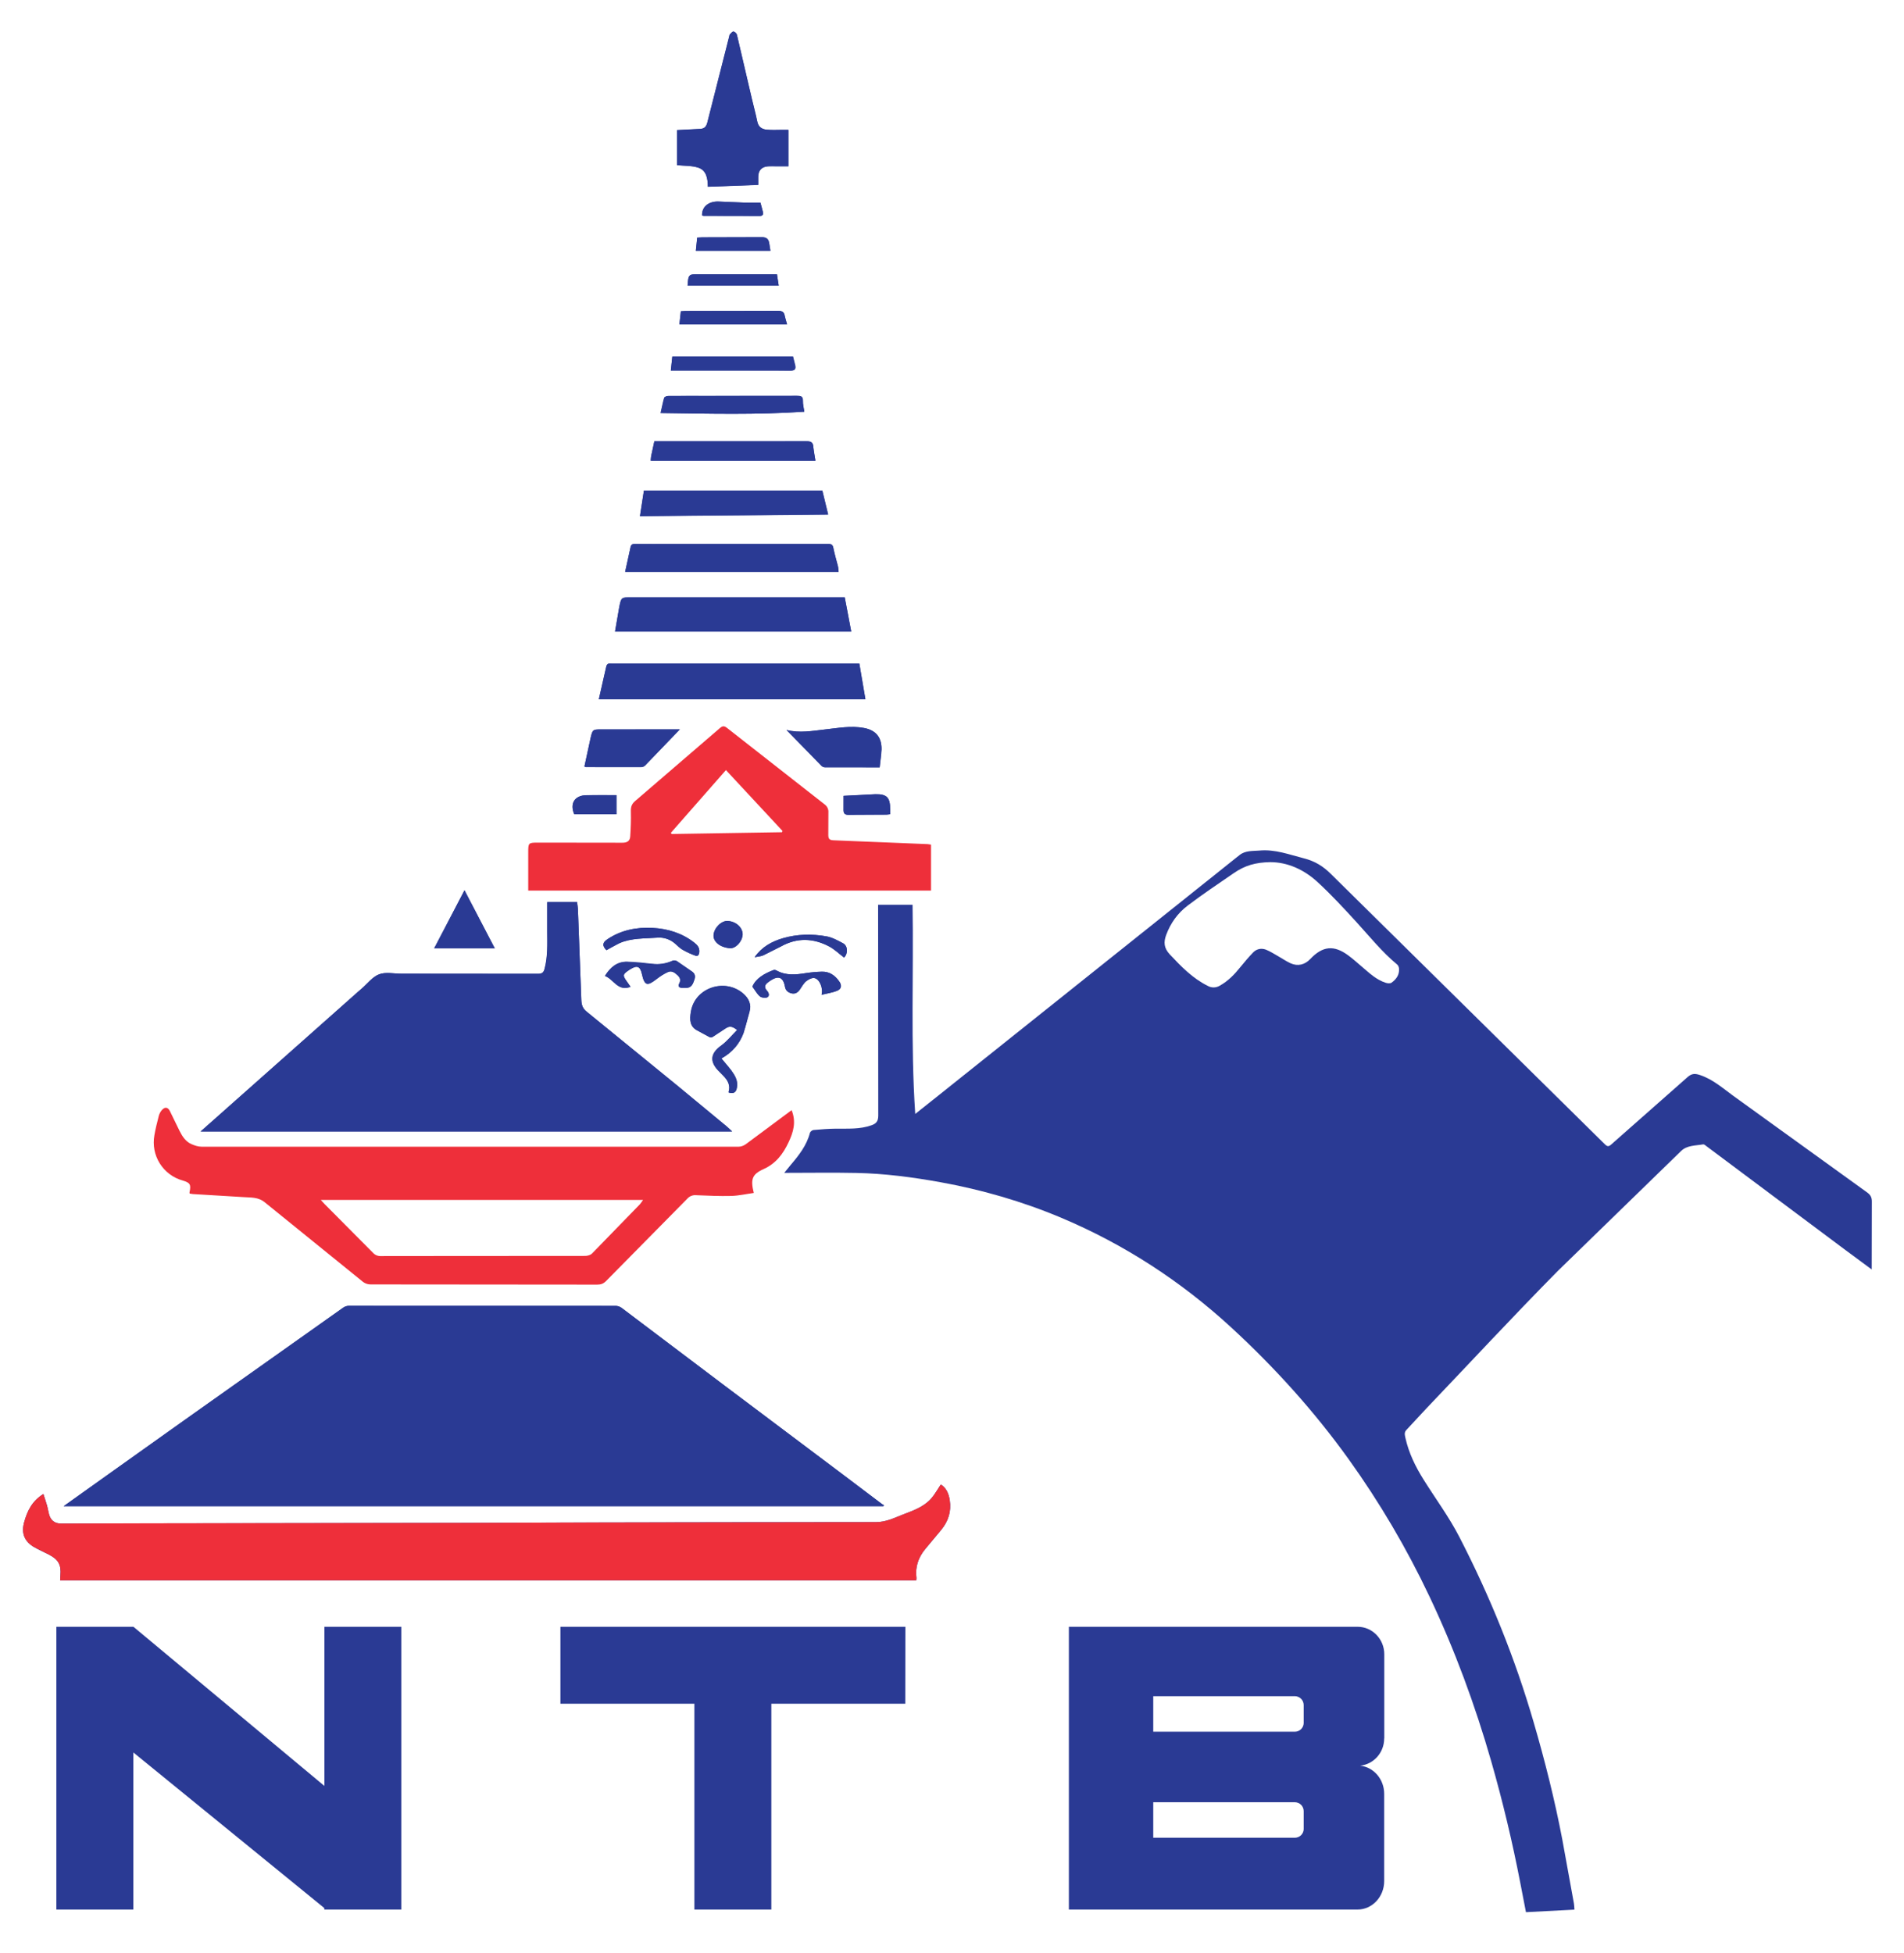 <svg width="156" height="160" viewBox="0 0 156 160" fill="none" xmlns="http://www.w3.org/2000/svg">
<path d="M5.215 123.388H72.371L72.421 123.307C72.365 123.276 72.305 123.253 72.256 123.214L68.981 120.742L59.32 113.482L50.935 107.152C50.798 107.049 50.635 106.99 50.464 106.981L28.565 106.976C28.415 106.976 28.242 107.037 28.118 107.124L15.097 116.35L5.224 123.387M44.83 73.897V76.302C44.833 77.33 44.88 78.359 44.613 79.37C44.534 79.674 44.403 79.778 44.075 79.778L32.885 79.768C32.269 79.768 31.593 79.613 31.055 79.818C30.505 80.028 30.09 80.593 29.616 81.002L29.357 81.221L16.44 92.695H59.991L59.566 92.299L55.474 88.916L48.065 82.874C47.724 82.599 47.646 82.297 47.631 81.908L47.349 74.467C47.343 74.282 47.307 74.1 47.283 73.906H44.83V73.897ZM4.925 129.462H75.073C75.08 129.37 75.094 129.318 75.087 129.257C74.976 128.371 75.235 127.596 75.798 126.914L77.121 125.323C77.699 124.618 77.956 123.814 77.817 122.905C77.735 122.37 77.54 121.897 77.083 121.614C76.809 122.018 76.59 122.432 76.289 122.771C75.668 123.468 74.793 123.758 73.955 124.085C73.25 124.361 72.582 124.695 71.772 124.695C63.369 124.688 54.965 124.712 46.56 124.728L38.61 124.755L4.996 124.813C4.512 124.813 4.183 124.573 4.037 124.119C3.957 123.87 3.93 123.606 3.86 123.355C3.772 123.043 3.664 122.735 3.555 122.39C2.629 122.965 2.242 123.776 1.987 124.679C1.737 125.553 1.965 126.229 2.739 126.709C3.142 126.958 3.586 127.14 4.01 127.357C4.791 127.757 5.025 128.188 4.949 129.057C4.938 129.181 4.935 129.306 4.927 129.461M49.069 57.286H70.9L70.402 54.361L50.13 54.362C49.946 54.362 49.741 54.309 49.669 54.607L49.06 57.286M57.991 15.303L62.128 15.151V14.485C62.131 13.972 62.401 13.67 62.919 13.631C63.156 13.613 63.395 13.629 63.634 13.628H64.603V10.644H64.125C63.685 10.643 63.244 10.674 62.811 10.63C62.417 10.589 62.125 10.399 62.043 9.938C61.932 9.323 61.751 8.722 61.609 8.113L60.38 2.847C60.355 2.741 60.203 2.602 60.099 2.595C60.007 2.588 59.896 2.733 59.807 2.824C59.769 2.864 59.763 2.939 59.748 3.008L57.962 10.036C57.858 10.457 57.664 10.571 57.27 10.573L55.473 10.666V13.534C56.08 13.598 56.684 13.564 57.227 13.743C57.872 13.964 57.998 14.608 58.002 15.316M50.401 51.74H69.743L69.21 48.937H51.735C50.907 48.937 50.904 48.935 50.736 49.735L50.39 51.742M51.223 46.852H68.704C68.684 46.682 68.684 46.534 68.649 46.394L68.281 44.937C68.233 44.621 68.115 44.564 67.82 44.564L53.422 44.57C52.961 44.57 52.518 44.583 52.066 44.567C51.817 44.557 51.694 44.603 51.645 44.891L51.215 46.851M67.369 40.197H52.753L52.43 42.294L67.847 42.153L67.371 40.197M53.314 37.737H66.809L66.638 36.626C66.617 36.233 66.437 36.146 66.072 36.148L53.611 36.151L53.349 37.37C53.327 37.481 53.327 37.595 53.312 37.737M72.075 62.853L72.225 61.395C72.238 60.398 71.758 59.815 70.783 59.642C69.716 59.442 68.659 59.648 67.599 59.763C66.57 59.874 65.542 60.084 64.438 59.804L67.317 62.757C67.391 62.822 67.484 62.86 67.582 62.865L72.073 62.869M55.693 59.764L49.306 59.765C48.562 59.765 48.553 59.765 48.383 60.473L47.88 62.798C47.944 62.828 47.968 62.846 47.99 62.847L52.545 62.848C52.655 62.843 52.76 62.801 52.842 62.728L55.684 59.775M59.692 89.494C60.096 89.619 60.282 89.5 60.36 89.124C60.48 88.543 60.207 88.109 59.899 87.673C59.659 87.345 59.38 87.043 59.096 86.704C59.972 86.215 60.576 85.521 60.907 84.624C61.115 84.064 61.23 83.469 61.394 82.893C61.572 82.271 61.339 81.781 60.882 81.389C59.391 80.099 56.964 80.9 56.612 82.819C56.474 83.568 56.538 84.08 57.073 84.387L58.129 84.959C58.167 84.975 58.209 84.981 58.25 84.979C58.291 84.977 58.331 84.966 58.368 84.947L59.331 84.314C59.728 84.03 59.937 84.022 60.389 84.374C59.951 84.811 59.559 85.305 59.083 85.651C58.188 86.292 58.096 86.989 58.954 87.817L59.243 88.111C59.614 88.485 59.864 88.901 59.684 89.476M54.126 33.837C58.094 33.889 61.995 33.992 65.894 33.727C65.848 33.401 65.77 33.118 65.779 32.837C65.791 32.454 65.596 32.428 65.293 32.429L57.634 32.434C56.667 32.434 55.7 32.427 54.733 32.438C54.623 32.439 54.436 32.512 54.412 32.587C54.292 32.978 54.228 33.383 54.117 33.837M54.943 30.362H60.599L64.782 30.367C65.096 30.371 65.195 30.245 65.139 29.966L64.955 29.223H55.086L54.961 30.362M40.543 77.696L38.057 72.935L35.566 77.687H40.524L40.543 77.696ZM55.665 26.579H64.484L64.293 25.868C64.237 25.571 64.096 25.475 63.78 25.477L56.172 25.484C56.05 25.484 55.928 25.497 55.784 25.505L55.665 26.579Z" fill="#2A3A94"/>
<path d="M51.655 80.836L51.404 80.474C50.985 79.902 50.998 79.833 51.609 79.432L51.673 79.392C52.209 79.069 52.458 79.178 52.596 79.798C52.808 80.753 53.019 80.82 53.793 80.22C54.076 79.998 54.382 79.795 54.716 79.645C55.029 79.497 55.292 79.688 55.518 79.903C55.719 80.092 55.806 80.3 55.661 80.57C55.536 80.805 55.638 80.926 55.892 80.939L56.269 80.936C56.675 80.908 56.782 80.591 56.893 80.279C56.998 79.985 56.956 79.762 56.666 79.577L55.46 78.747C55.368 78.688 55.196 78.68 55.097 78.725C54.567 78.961 54.026 79.043 53.45 78.976L51.397 78.803C50.563 78.785 50.013 79.265 49.57 79.962C50.282 80.221 50.619 81.258 51.664 80.848M67.32 81.494C67.781 81.379 68.2 81.322 68.57 81.173C68.94 81.023 68.992 80.733 68.769 80.414C68.421 79.912 67.964 79.582 67.33 79.602C66.892 79.614 66.456 79.654 66.023 79.72C65.209 79.85 64.406 79.934 63.639 79.515C63.568 79.475 63.462 79.438 63.394 79.463C62.603 79.758 61.917 80.168 61.645 80.829C61.888 81.155 62.033 81.44 62.259 81.624C62.397 81.737 62.72 81.784 62.861 81.703C63.096 81.574 62.977 81.308 62.834 81.15C62.575 80.873 62.673 80.661 62.933 80.467C63.514 80.033 64.133 79.775 64.317 80.848C64.368 81.145 64.563 81.305 64.839 81.374C65.131 81.446 65.351 81.326 65.519 81.09C65.686 80.853 65.821 80.582 66.033 80.4C66.215 80.243 66.5 80.086 66.716 80.123C67.125 80.178 67.473 80.942 67.309 81.504M56.334 23.406H63.8L63.657 22.462H63.195L57.327 22.463C56.404 22.463 56.404 22.462 56.34 23.406M49.683 77.844L50.766 77.262C51.745 76.836 52.801 76.893 53.835 76.816C54.422 76.771 54.919 76.951 55.354 77.337C55.542 77.503 55.723 77.688 55.937 77.809C56.269 77.997 56.618 78.16 56.975 78.287C57.175 78.359 57.277 78.229 57.298 77.999C57.331 77.633 57.144 77.421 56.885 77.219C55.877 76.435 54.711 76.081 53.471 76.015C52.155 75.946 50.887 76.199 49.778 76.94C49.35 77.217 49.335 77.475 49.692 77.843M63.122 20.543L63.026 19.938C62.971 19.582 62.811 19.424 62.406 19.43L57.553 19.443L57.124 19.462L57.013 20.541H63.124L63.122 20.543ZM69.115 65.202L69.113 66.316C69.104 66.621 69.191 66.764 69.538 66.756L72.627 66.74C72.722 66.74 72.817 66.72 72.929 66.708V66.306C72.938 65.345 72.667 65.048 71.713 65.068L69.115 65.202ZM50.507 65.139C49.645 65.139 48.831 65.121 48.016 65.144C47.066 65.173 46.675 65.836 47.049 66.707H50.506V65.138L50.507 65.139ZM62.303 16.605C61.88 16.605 61.47 16.616 61.059 16.602L58.81 16.51C58.003 16.509 57.491 16.986 57.524 17.652C57.57 17.663 57.617 17.683 57.664 17.683L62.25 17.692C62.52 17.694 62.539 17.538 62.503 17.351C62.453 17.107 62.376 16.871 62.304 16.606M61.829 78.421C62.069 78.371 62.327 78.36 62.545 78.264L63.984 77.541C65.301 76.803 66.626 76.851 67.928 77.536C68.371 77.77 68.744 78.136 69.155 78.447C69.484 78.143 69.478 77.497 69.077 77.284C68.644 77.054 68.19 76.8 67.716 76.715C66.516 76.503 65.323 76.531 64.147 76.866C63.229 77.142 62.418 77.575 61.829 78.421ZM60.841 76.616C60.88 76.026 60.354 75.512 59.642 75.451C59.119 75.405 58.505 76.001 58.459 76.603C58.416 77.156 58.999 77.623 59.81 77.685C60.256 77.719 60.797 77.155 60.831 76.616" fill="#2A3A94"/>
<path fill-rule="evenodd" clip-rule="evenodd" d="M74.991 91.254L76.933 89.709L101.558 70.049C102.036 69.668 102.623 69.726 103.177 69.68C104.468 69.556 105.64 70.014 106.851 70.322C107.732 70.546 108.421 70.968 109.062 71.614L131.495 93.745C131.693 93.941 131.814 93.937 132.015 93.756L138.256 88.248C138.617 87.923 138.886 87.934 139.311 88.078C140.354 88.432 141.157 89.15 142.007 89.769L152.969 97.679C153.25 97.882 153.369 98.082 153.366 98.44L153.355 103.997L151.228 102.425L139.83 93.909C139.74 93.842 139.627 93.735 139.542 93.749C138.924 93.86 138.234 93.814 137.743 94.286L127.651 104.104C123.993 107.807 120.454 111.624 116.856 115.394L115.241 117.132C115.021 117.355 115.11 117.575 115.149 117.795C115.424 119.031 115.973 120.155 116.643 121.22C117.623 122.789 118.729 124.277 119.568 125.908C122.078 130.772 124.129 135.834 125.658 141.095C126.581 144.258 127.384 147.45 128.002 150.688L128.955 155.933C128.983 156.09 128.983 156.252 128.998 156.441L125.026 156.649L124.561 154.247C123.916 150.901 123.124 147.585 122.186 144.309C120.857 139.675 119.195 135.168 117.131 130.81C115.26 126.856 113.051 123.098 110.499 119.541C107.678 115.611 104.451 112.042 100.903 108.77C96.764 104.963 92.123 101.942 86.933 99.755C83.746 98.417 80.442 97.461 77.04 96.847C74.77 96.438 72.482 96.136 70.174 96.09C68.23 96.05 66.285 96.083 64.255 96.083L64.768 95.453C65.445 94.657 66.092 93.844 66.363 92.8C66.388 92.705 66.543 92.585 66.646 92.573C67.257 92.518 67.87 92.47 68.492 92.463C69.47 92.454 70.448 92.524 71.398 92.186C71.791 92.05 71.952 91.859 71.958 91.404L71.945 74.118H74.769C74.865 79.792 74.601 85.467 74.986 91.237M104.097 70.626C102.851 70.65 102.002 70.9 101.092 71.525C99.822 72.397 98.536 73.257 97.309 74.188C96.501 74.8 95.91 75.616 95.55 76.587C95.325 77.194 95.366 77.671 95.839 78.181C96.773 79.175 97.706 80.145 98.955 80.765C99.107 80.851 99.278 80.895 99.452 80.891C99.626 80.888 99.796 80.838 99.944 80.746C100.629 80.365 101.149 79.824 101.635 79.215C101.967 78.807 102.308 78.403 102.673 78.026C102.957 77.734 103.341 77.657 103.718 77.797C104.075 77.941 104.405 78.152 104.733 78.34C105.062 78.528 105.393 78.755 105.743 78.915C106.333 79.179 106.908 79.035 107.35 78.568C108.365 77.494 109.294 77.399 110.473 78.273C110.866 78.563 111.23 78.895 111.603 79.211C112.205 79.722 112.778 80.279 113.559 80.518C113.697 80.561 113.909 80.576 114.013 80.502C114.397 80.23 114.659 79.863 114.627 79.363C114.62 79.242 114.561 79.087 114.469 79.013C113.234 77.99 112.236 76.743 111.162 75.566C110.124 74.427 109.072 73.291 107.936 72.245C106.829 71.232 105.491 70.632 104.086 70.628M5.215 123.388L8.134 121.304L15.096 116.352L28.127 107.125C28.252 107.039 28.424 106.978 28.574 106.978L50.473 106.982C50.644 106.991 50.808 107.051 50.945 107.154L59.33 113.484L68.991 120.743L72.266 123.216C72.315 123.253 72.375 123.276 72.43 123.309L72.381 123.39H5.215V123.388Z" fill="#2A3A94"/>
<path fill-rule="evenodd" clip-rule="evenodd" d="M44.83 73.897H47.282L47.348 74.458L47.623 81.908C47.637 82.297 47.715 82.6 48.057 82.874L55.466 88.916L59.558 92.299C59.689 92.406 59.805 92.529 59.983 92.695H16.433L16.895 92.285L29.628 81.003C30.101 80.594 30.516 80.029 31.067 79.819C31.605 79.614 32.281 79.769 32.897 79.769L44.087 79.778C44.415 79.778 44.546 79.674 44.625 79.371C44.902 78.359 44.845 77.341 44.842 76.303V73.897" fill="#2A3A94"/>
<path fill-rule="evenodd" clip-rule="evenodd" d="M4.925 129.462L4.948 129.059C5.024 128.19 4.789 127.767 4.008 127.359L2.738 126.711C1.963 126.231 1.737 125.554 1.985 124.681C2.239 123.776 2.626 122.966 3.553 122.392L3.858 123.357L4.035 124.121C4.18 124.574 4.509 124.814 4.995 124.814L12.341 124.791L38.608 124.757L46.558 124.729L71.77 124.697C72.58 124.697 73.248 124.363 73.953 124.086C74.784 123.76 75.668 123.47 76.288 122.772C76.589 122.434 76.808 122.02 77.081 121.615C77.539 121.892 77.734 122.374 77.815 122.907C77.953 123.816 77.698 124.62 77.119 125.325L75.796 126.915C75.242 127.598 74.966 128.371 75.085 129.259C75.093 129.319 75.078 129.381 75.072 129.464H4.925V129.462ZM64.857 90.943C65.258 91.925 64.993 92.764 64.608 93.582C64.163 94.53 63.579 95.317 62.56 95.775C61.603 96.207 61.487 96.621 61.76 97.729C61.139 97.815 60.528 97.956 59.914 97.973C58.95 97.999 57.983 97.949 57.017 97.913C56.888 97.903 56.758 97.922 56.638 97.97C56.517 98.018 56.41 98.093 56.323 98.19L49.661 104.942C49.449 105.156 49.241 105.239 48.94 105.239L30.36 105.223C30.141 105.222 29.928 105.152 29.752 105.022L21.71 98.509C21.152 98.044 20.548 98.118 19.945 98.069L15.814 97.82C15.727 97.814 15.643 97.792 15.537 97.778C15.533 97.736 15.521 97.702 15.528 97.671C15.666 97.044 15.577 96.889 14.971 96.712C14.191 96.496 13.52 95.995 13.09 95.309C12.661 94.623 12.504 93.801 12.65 93.004C12.74 92.475 12.872 91.95 13.007 91.429C13.053 91.245 13.144 91.072 13.264 90.938C13.504 90.665 13.748 90.689 13.912 91.006L14.718 92.66C14.941 93.101 15.212 93.52 15.682 93.727C15.941 93.84 16.23 93.939 16.506 93.939H60.535C60.726 93.939 60.947 93.849 61.105 93.736L64.857 90.948M26.293 98.311L26.602 98.646L30.555 102.626C30.637 102.718 30.739 102.791 30.852 102.838C30.966 102.886 31.089 102.907 31.212 102.9L33.172 102.897L47.947 102.887C48.136 102.886 48.381 102.818 48.508 102.689L52.417 98.669C52.502 98.578 52.569 98.466 52.688 98.3H26.293V98.311Z" fill="#EE2F3A"/>
<path fill-rule="evenodd" clip-rule="evenodd" d="M49.069 57.286L49.678 54.607C49.741 54.309 49.937 54.362 50.14 54.362L70.411 54.361L70.91 57.286H49.079H49.069ZM57.992 15.303C57.987 14.596 57.87 13.951 57.217 13.73C56.684 13.551 56.08 13.585 55.464 13.521V10.653L57.26 10.561C57.653 10.557 57.848 10.444 57.952 10.023L59.739 2.995C59.753 2.935 59.759 2.861 59.797 2.811C59.886 2.719 59.997 2.575 60.089 2.582C60.193 2.589 60.346 2.728 60.37 2.834L61.6 8.101L62.033 9.926C62.126 10.387 62.407 10.578 62.801 10.618C63.235 10.662 63.676 10.631 64.115 10.632H64.593V13.617H63.624C63.384 13.617 63.146 13.603 62.909 13.62C62.392 13.659 62.121 13.962 62.118 14.474V15.14L57.982 15.292M50.392 51.739L50.739 49.731C50.895 48.931 50.909 48.934 51.737 48.934L69.213 48.935L69.745 51.739H50.392ZM51.225 46.841L51.655 44.881C51.704 44.592 51.826 44.547 52.075 44.556L53.432 44.56L67.83 44.554C68.118 44.554 68.236 44.611 68.291 44.926C68.368 45.418 68.537 45.895 68.658 46.384C68.692 46.523 68.692 46.672 68.713 46.842L51.225 46.841Z" fill="#2A3A94"/>
<path fill-rule="evenodd" clip-rule="evenodd" d="M67.379 40.186L67.855 42.142L52.438 42.283L52.761 40.186H67.379ZM53.315 37.737L53.352 37.37L53.614 36.151L66.075 36.148C66.439 36.147 66.628 36.233 66.64 36.626C66.66 36.995 66.748 37.343 66.811 37.737H53.315ZM72.075 62.853C70.543 62.853 69.064 62.853 67.584 62.848C67.486 62.844 67.392 62.806 67.319 62.74L64.44 59.796C65.543 60.075 66.562 59.867 67.601 59.755C68.659 59.64 69.716 59.434 70.784 59.633C71.759 59.815 72.239 60.397 72.226 61.386C72.22 61.859 72.132 62.328 72.076 62.844M55.693 59.755L52.851 62.708C52.782 62.779 52.655 62.828 52.554 62.828C51.036 62.833 49.509 62.83 48 62.827C47.977 62.826 47.954 62.808 47.889 62.778L48.393 60.453C48.554 59.745 48.563 59.745 49.316 59.745L55.703 59.744" fill="#2A3A94"/>
<path fill-rule="evenodd" clip-rule="evenodd" d="M59.702 89.485C59.883 88.909 59.632 88.493 59.26 88.12L58.972 87.826C58.114 86.999 58.208 86.304 59.101 85.662C59.587 85.314 59.968 84.831 60.406 84.385C59.945 84.031 59.745 84.04 59.348 84.325L58.385 84.957C58.324 84.994 58.2 85 58.147 84.969L57.091 84.399C56.545 84.084 56.482 83.572 56.63 82.831C56.982 80.91 59.41 80.109 60.902 81.397C61.359 81.794 61.592 82.28 61.413 82.905L60.926 84.636C60.594 85.531 59.991 86.225 59.116 86.715L59.916 87.684C60.227 88.112 60.501 88.556 60.378 89.135C60.301 89.5 60.115 89.619 59.711 89.504M60.296 83.506L60.478 83.476C60.478 83.107 60.526 82.751 60.466 82.404C60.356 81.758 59.409 81.364 58.852 81.715C58.743 81.784 58.697 81.95 58.621 82.072C58.734 82.117 58.847 82.199 58.961 82.199C59.359 82.199 59.609 82.418 59.808 82.727L60.296 83.506ZM57.579 82.636L57.49 83.173C57.351 83.604 57.564 83.899 57.88 84.128C57.987 84.206 58.224 84.248 58.31 84.183C58.548 84.004 58.758 83.788 58.931 83.545C59.082 83.335 59.09 83.132 58.732 83.078C58.529 83.049 58.335 82.937 58.139 82.861L57.579 82.636ZM54.136 33.837L54.431 32.588C54.455 32.511 54.641 32.441 54.752 32.439L65.301 32.429C65.606 32.428 65.8 32.454 65.788 32.837C65.778 33.118 65.857 33.391 65.903 33.727C62.003 33.992 58.112 33.888 54.136 33.837ZM54.962 30.343L55.085 29.206H64.982L65.167 29.948C65.222 30.228 65.122 30.354 64.809 30.35L60.626 30.344H54.97L54.962 30.343ZM40.544 77.696H35.585L38.058 72.935L40.534 77.687M55.666 26.569L55.786 25.494L56.174 25.474L63.783 25.467C64.098 25.465 64.239 25.561 64.295 25.858C64.337 26.089 64.415 26.314 64.487 26.569H55.667L55.666 26.569ZM51.657 80.827C50.609 81.238 50.272 80.199 49.562 79.941C49.998 79.234 50.557 78.763 51.389 78.782C52.075 78.798 52.76 78.874 53.442 78.954C54.004 79.024 54.573 78.937 55.089 78.704C55.189 78.659 55.361 78.667 55.453 78.726L56.658 79.556C56.948 79.741 56.991 79.964 56.885 80.257C56.775 80.571 56.667 80.885 56.261 80.914L55.884 80.918C55.63 80.914 55.527 80.793 55.654 80.549C55.798 80.278 55.711 80.071 55.511 79.882C55.284 79.666 55.022 79.474 54.708 79.624C54.385 79.775 54.079 79.978 53.785 80.198C53.01 80.798 52.802 80.732 52.588 79.777C52.45 79.159 52.201 79.038 51.666 79.371L51.601 79.41C50.99 79.813 50.977 79.872 51.396 80.453L51.647 80.815" fill="#2A3A94"/>
<path fill-rule="evenodd" clip-rule="evenodd" d="M67.311 81.503C67.475 80.949 67.127 80.176 66.718 80.124C66.502 80.096 66.217 80.253 66.035 80.4C65.823 80.582 65.686 80.854 65.52 81.091C65.354 81.327 65.133 81.447 64.841 81.375C64.564 81.306 64.38 81.146 64.319 80.849C64.134 79.775 63.507 80.034 62.935 80.468C62.675 80.652 62.578 80.866 62.835 81.151C62.978 81.31 63.096 81.577 62.863 81.704C62.713 81.785 62.4 81.738 62.26 81.625C62.034 81.44 61.889 81.156 61.647 80.829C61.909 80.167 62.605 79.759 63.395 79.464C63.464 79.439 63.58 79.476 63.641 79.516C64.406 79.935 65.209 79.851 66.025 79.721C66.457 79.655 66.894 79.615 67.331 79.603C67.966 79.583 68.424 79.913 68.771 80.415C68.992 80.734 68.942 81.027 68.572 81.174C68.201 81.32 67.793 81.377 67.321 81.493M56.335 23.406C56.407 22.462 56.407 22.463 57.322 22.463L63.659 22.462L63.803 23.406H56.327H56.335ZM49.684 77.844C49.326 77.477 49.343 77.228 49.77 76.941C50.888 76.191 52.147 75.947 53.462 76.016C54.711 76.082 55.877 76.436 56.876 77.22C57.135 77.423 57.322 77.635 57.29 78C57.269 78.23 57.168 78.369 56.967 78.287C56.61 78.161 56.26 77.998 55.929 77.81C55.715 77.691 55.534 77.503 55.346 77.338C55.144 77.149 54.904 77.004 54.642 76.914C54.38 76.824 54.102 76.791 53.827 76.817C52.793 76.894 51.737 76.837 50.757 77.263C50.394 77.42 50.056 77.637 49.675 77.844M63.123 20.545H57.012L57.123 19.466L57.552 19.447L62.405 19.434C62.811 19.428 62.97 19.585 63.025 19.942L63.121 20.547" fill="#2A3A94"/>
<path fill-rule="evenodd" clip-rule="evenodd" d="M69.116 65.194L71.714 65.06C72.667 65.039 72.94 65.337 72.93 66.298V66.699L72.628 66.732C71.597 66.736 70.567 66.724 69.539 66.747C69.192 66.757 69.105 66.612 69.114 66.308L69.116 65.194ZM50.508 65.14V66.709H47.051C46.677 65.838 47.069 65.175 48.018 65.145L50.509 65.141M62.304 16.607L62.503 17.352C62.54 17.538 62.52 17.693 62.25 17.693L57.664 17.684C57.616 17.684 57.569 17.665 57.524 17.653C57.491 16.987 58.004 16.509 58.81 16.511L61.059 16.603L62.303 16.606M61.829 78.413C62.42 77.566 63.23 77.123 64.148 76.856C65.324 76.513 66.526 76.495 67.716 76.706C68.191 76.791 68.645 77.044 69.078 77.275C69.478 77.489 69.484 78.133 69.156 78.438C68.746 78.128 68.373 77.761 67.928 77.527C66.637 76.842 65.302 76.802 63.985 77.532L62.545 78.255C62.327 78.351 62.069 78.363 61.829 78.413ZM60.842 76.607C60.807 77.146 60.267 77.71 59.821 77.676C59.009 77.614 58.437 77.147 58.47 76.593C58.516 75.992 59.13 75.397 59.653 75.442C60.354 75.504 60.88 76.018 60.852 76.607" fill="#2A3A94"/>
<path fill-rule="evenodd" clip-rule="evenodd" d="M75.999 69.152L68.325 68.84C67.99 68.828 67.864 68.759 67.864 68.397L67.873 66.438C67.857 66.248 67.768 66.071 67.625 65.945L59.564 59.631C59.321 59.44 59.188 59.469 58.967 59.661L52.035 65.625C51.752 65.867 51.679 66.114 51.689 66.471C51.707 67.157 51.683 67.855 51.636 68.531C51.611 68.889 51.392 69.041 50.994 69.038L44.135 69.029C43.277 69.029 43.278 69.029 43.279 69.873V72.958H76.282V69.193L75.99 69.15M64.078 68.177L55.035 68.322L54.964 68.23L59.478 63.088L64.113 68.073L64.069 68.184" fill="#EE2F3A"/>
<path fill-rule="evenodd" clip-rule="evenodd" d="M60.295 83.478L59.807 82.697C59.609 82.39 59.359 82.171 58.96 82.171C58.847 82.171 58.734 82.09 58.622 82.045C58.696 81.923 58.742 81.757 58.851 81.689C59.408 81.338 60.355 81.73 60.465 82.376C60.524 82.724 60.476 83.089 60.476 83.448L60.294 83.479M57.581 82.608L58.141 82.834C58.338 82.909 58.529 83.021 58.733 83.05C59.091 83.104 59.084 83.307 58.933 83.517C58.759 83.76 58.55 83.976 58.312 84.156C58.226 84.219 57.989 84.177 57.882 84.1C57.566 83.872 57.354 83.576 57.492 83.145C57.536 83.007 57.541 82.853 57.581 82.61M26.578 133.268V146.306L10.933 133.268H4.619V156.431H10.926V143.564L26.571 156.312V156.432H32.879V133.27L26.578 133.268ZM74.183 133.268H45.916V139.574H56.892V156.431H63.198V139.574H74.175L74.183 133.268ZM113.418 142.414V135.523C113.418 134.278 112.44 133.269 111.236 133.269H87.576V156.433H111.227C112.433 156.433 113.41 155.387 113.41 154.099V146.961C113.41 145.749 112.545 144.765 111.442 144.648C112.546 144.534 113.41 143.585 113.41 142.415M106.817 149.824C106.817 149.92 106.798 150.015 106.761 150.103C106.724 150.191 106.671 150.272 106.603 150.339C106.535 150.407 106.455 150.46 106.366 150.497C106.278 150.533 106.183 150.552 106.087 150.552H94.489V147.642H106.085C106.278 147.642 106.464 147.718 106.6 147.854C106.737 147.99 106.814 148.175 106.815 148.368V149.824H106.817ZM106.817 141.138C106.817 141.234 106.798 141.328 106.761 141.417C106.724 141.505 106.671 141.585 106.603 141.653C106.535 141.721 106.455 141.774 106.366 141.811C106.278 141.847 106.183 141.866 106.087 141.866H94.489V138.955H106.085C106.278 138.954 106.464 139.031 106.601 139.167C106.737 139.304 106.815 139.489 106.815 139.682V141.138H106.817Z" fill="#2A3A94"/>
</svg>
